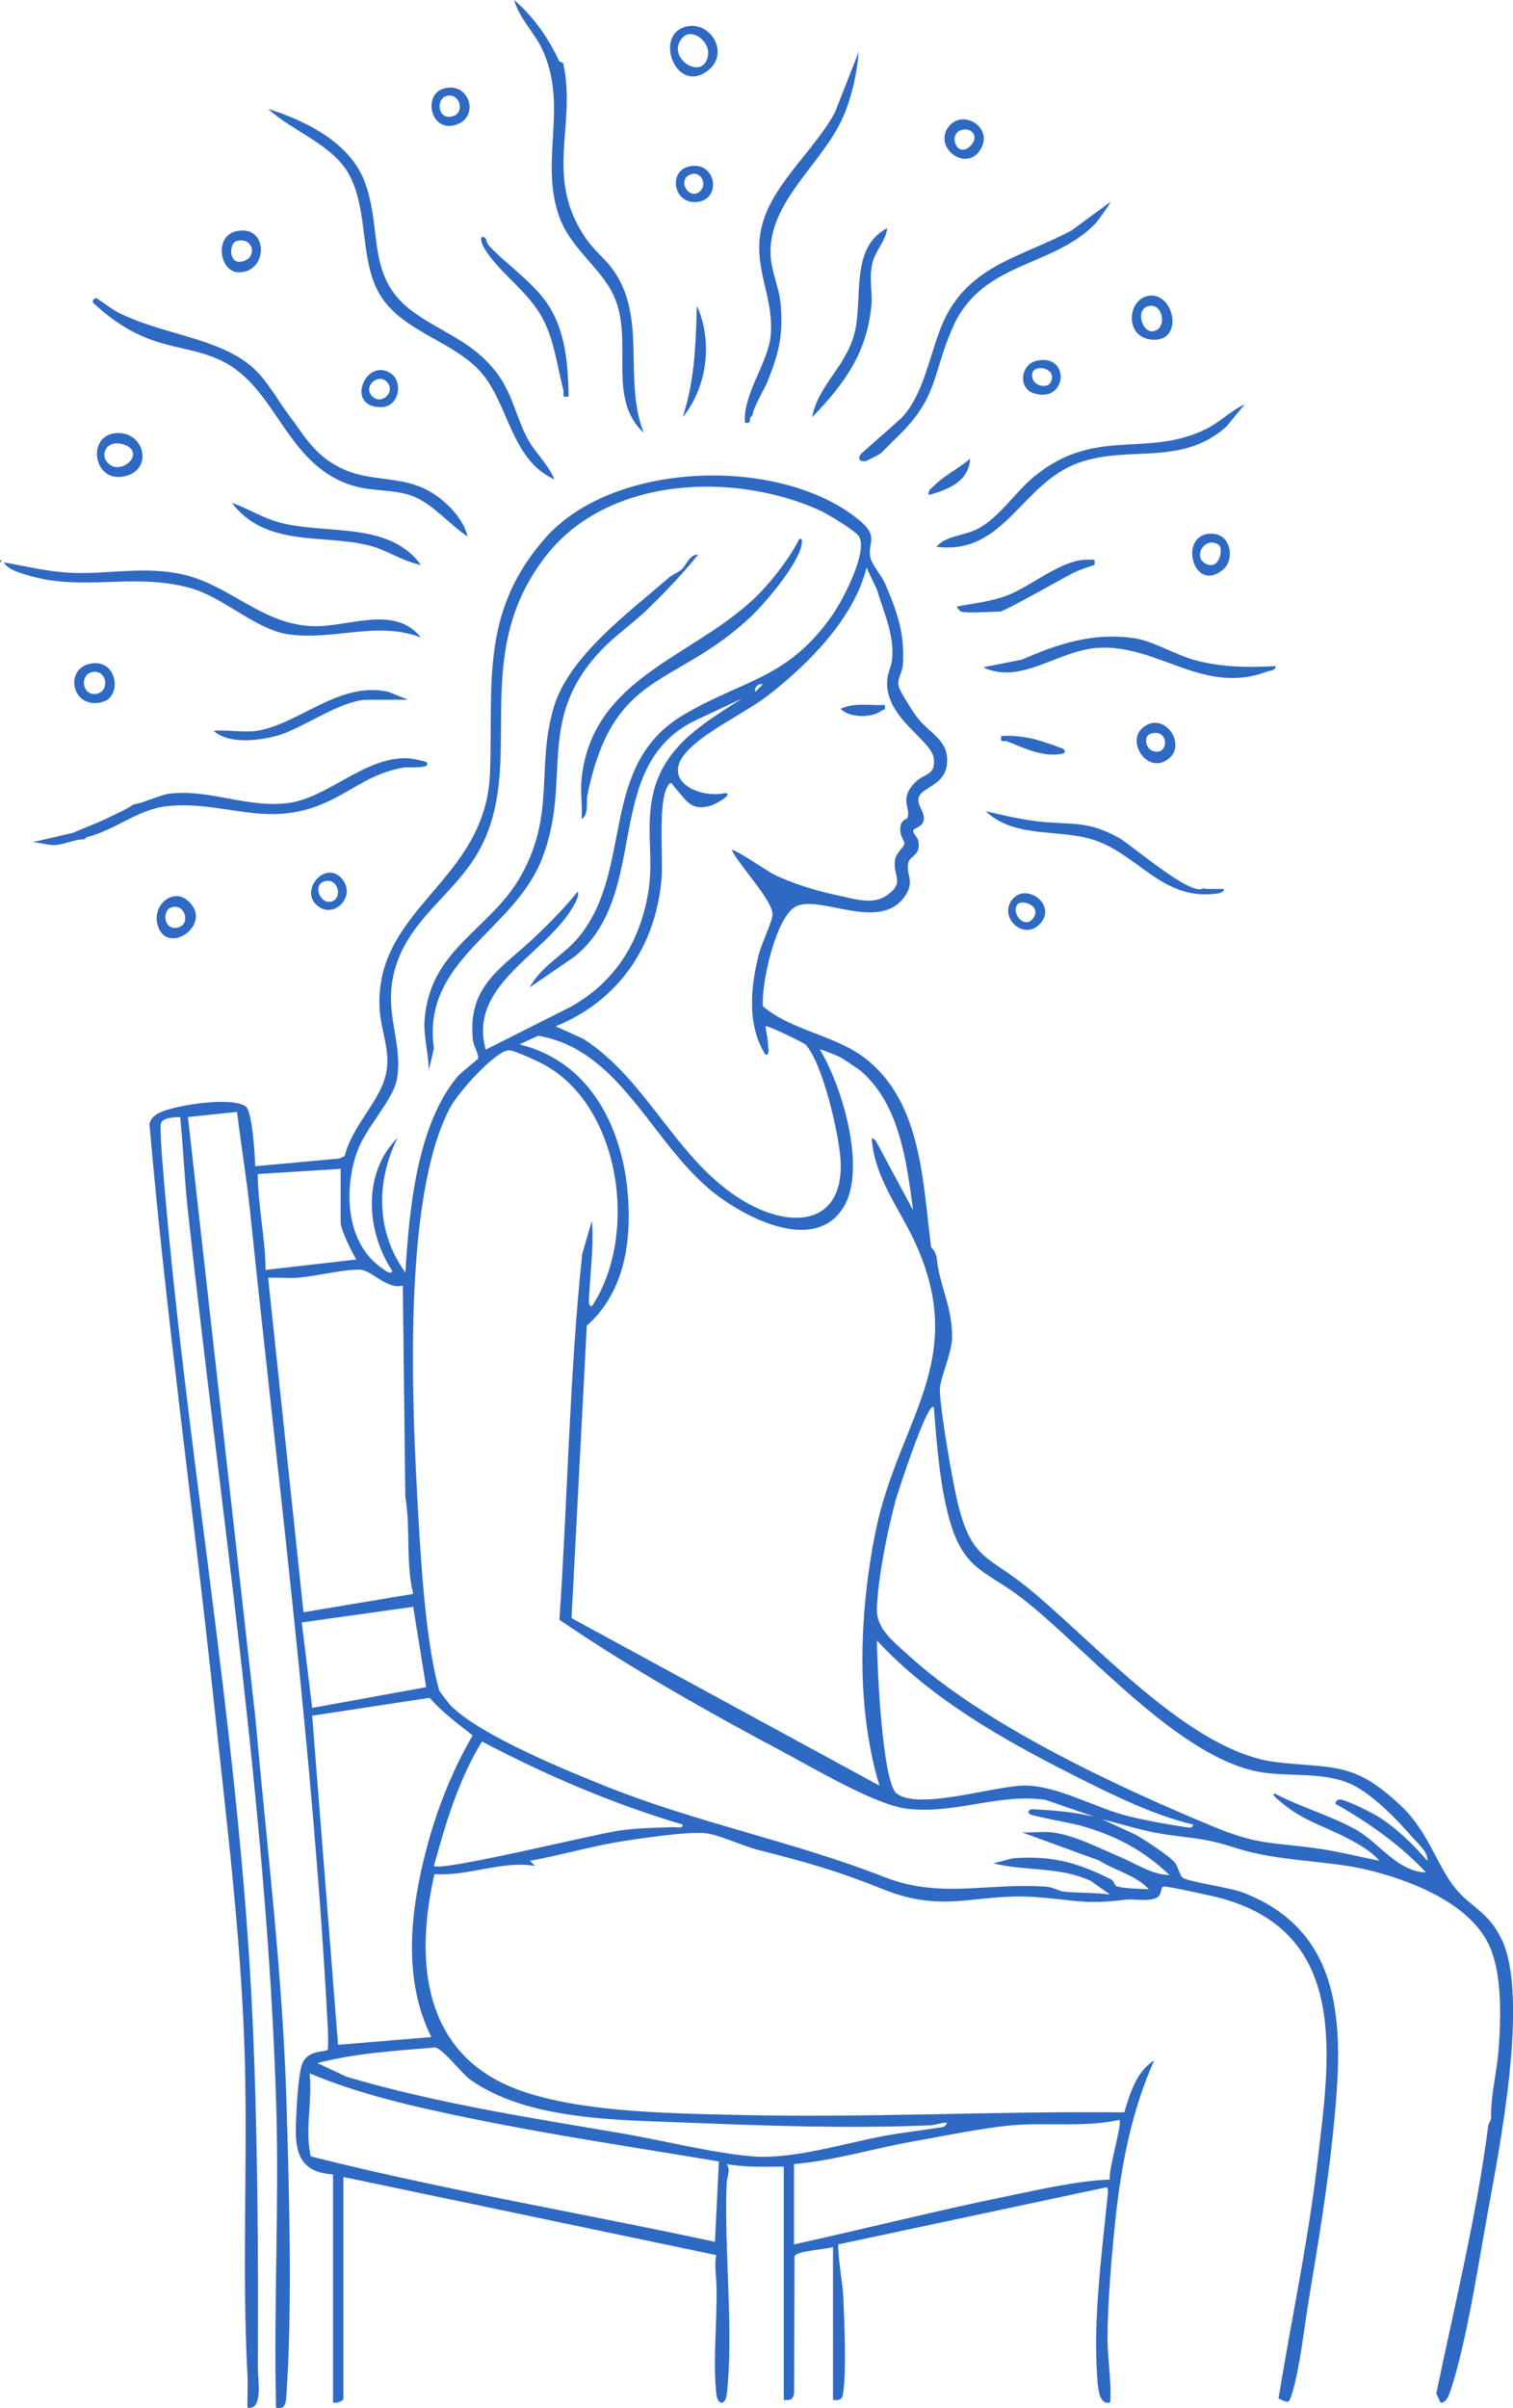<?xml version="1.0" encoding="UTF-8"?>
<svg xmlns="http://www.w3.org/2000/svg" id="Camada_2" data-name="Camada 2" viewBox="0 0 584.06 929.17">
  <defs>
    <style>      .cls-1 {        fill: #2e69c4;      }    </style>
  </defs>
  <g id="Camada_1-2" data-name="Camada 1">
    <g>
      <path class="cls-1" d="M0,216c.65.33.65.67,0,1v-1Z"></path>
      <path class="cls-1" d="M215.9,23.64c.12.26,1.42.25,1.59,1.04,5.11,24.19-7.57,43.48,8.6,67.23,3.23,4.74,7.12,7.52,10.24,11.76,13.8,18.71,4.05,42.62,12.16,63.33-14.16-13.1-4.17-34.26-10.97-51.52-4.51-11.46-16.97-19.09-21.5-31.5-8.08-22.09,3.71-42.97-6.81-65.19-2.97-6.28-8.92-11.93-10.71-18.78,7.52,6.52,13.18,14.62,17.39,23.64Z"></path>
      <path class="cls-1" d="M98.15,142.35c5.1,4.7,9.29,12.46,13.51,18.03,6.07,8.03,9.59,15.09,19.8,20.16,11.65,5.78,23.44,2.63,34.74,9.26,6.01,3.53,12.62,10.18,14.29,17.19-6.92-4.51-13.22-12.42-20.99-15.49-6.81-2.69-15.1-1.87-22.2-3.8-26.3-7.13-29.86-36.6-50.27-47.73-8.63-4.7-17.76-5.26-26.78-8.22-9.47-3.11-16.86-8.04-24.09-14.73-1.1-1.01.72-2.01.84-2.01.47,0,6.26,4.32,7.83,5.15,17.37,9.17,39.95,9.85,53.32,22.18Z"></path>
      <path class="cls-1" d="M162.5,245.99c-16.89-6.52-33.67,1.28-51.24-1.25-12.42-1.79-24.62-14-37.31-17.69-21.81-6.34-41.82,1.34-62.98-5.02-3-.9-8.09-2.24-9.47-5.02,8.4,1.46,16.95,3.55,25.51,3.98,14.2.71,27.09-2.45,41.73.27,19.82,3.68,32.21,20.27,53.09,20.36,13.3.06,30.71-8.18,40.67,4.37Z"></path>
      <path class="cls-1" d="M51.2,310.52c-.14.73-11.07,5.81-13.03,6.65-3.27,1.41-6.62,2.67-9.87,4.13l-15.8,3.69c2.89,0,5.56,1.14,8.49,1.09,3.3-.06,8.59-2.39,10.9-2.15.48.05,1.06-.44,1.06-.44l.54-.48c10.59-2.55,19.65-10.63,30.62-11.9,22.11-2.56,38.35,8.99,61.58-1.42,11.03-4.95,17.44-11.41,30.42-13.58,1.12-.19,11.18.69,8.39-2.09-.32-.32-5.77-1.39-6.85-1.44-16.88-.81-31.06,15.48-46.76,17.32-15.87,1.86-30.4-5.58-45.64-3.64-3.08.39-10.99,3.84-12.24,3.8l-1.81.46Z"></path>
      <path class="cls-1" d="M289.62,161.17c-.39.28.6,2.74-2.11,1.82-.52-11.55,8.93-22.66,9.98-33.51,1.51-15.6-7.93-27.32-2.93-43.93,4.65-15.41,20.2-28.1,27.77-42.23l9.16-23.33c-.7,8.54-2.68,17.52-6.13,25.36-7.86,17.84-28.89,32.48-27.89,53.18.31,6.43,3.39,12.51,3.9,19.03.96,12.13-.73,18.71-5.1,29.7-.86,2.16-6.26,11.56-5.56,12.57l-1.09,1.34Z"></path>
      <path class="cls-1" d="M346.56,162.56c10.43-8.89,12.36-27.8,18.23-39.77,10.23-20.88,30.37-23.85,49.02-33.98l14.69-10.8c.35.34-4.81,7.34-5.46,8.03-16.63,17.55-44.07,14.43-55.4,40.6-7.9,18.25-5.45,26.93-21.66,42.33-1.97,1.87-4.8,4.89-6.13,6.08-.29.26-5.51,2.91-5.83,2.92-4.11.09-1.68-2.93-1.52-2.97l14.07-12.43Z"></path>
      <path class="cls-1" d="M480.49,156.01l-6.98,8.5c-17.34,15.64-37.54,7.14-56.99,14.01-22.46,7.93-28.55,35.73-55.02,32.47,3.36-4.15,10.28-4.28,15-6.49,8.98-4.22,14.92-14.17,22.53-20.47,23.74-19.65,43.34-7.09,66.52-18.48,5.34-2.63,9.56-7.08,14.95-9.54Z"></path>
      <path class="cls-1" d="M492.5,257.01c-.31,1.9-2.12,1.62-3.38,2.11-24.45,9.3-42.2-10.55-65.16-9.16-15.74.96-29.67,14.46-44.46,7.53l15.02-2.98c14.1-6.19,27.49-10.55,43.25-8.27,7.36,1.06,16.03,6.47,23.52,8.48,10.37,2.79,20.59,2.9,31.22,2.29Z"></path>
      <path class="cls-1" d="M465.5,342.99l6.99.02c.18,1.47-2.61,1.79-3.58,1.89-19.94,2.22-29.04-14.34-45.43-20.39-13.72-5.07-31.28-.51-42.99-11.5,6.49,1.49,12.99,3.05,19.63,3.86,12.9,1.57,19.14-.59,31.67,6.33,4.99,2.75,28.09,23,32.71,19.51l.99.28Z"></path>
      <path class="cls-1" d="M313.51,161c2.35-12.52,12.9-19.27,16.29-32.2,3.59-13.68-1.98-32.98,12.69-40.8-.6,5.26-4.53,8.37-5.75,13.74-1.31,5.74.09,10.97-.31,15.6-1.57,18.54-10.46,30.8-22.92,43.66Z"></path>
      <path class="cls-1" d="M162.5,217.99c-7.31-1.44-13.52-6.04-20.78-7.71-17.95-4.13-39.27.77-52.22-16.27,6.57,2.3,11.88,5.9,18.8,7.69,18.04,4.69,41.87-.67,54.2,16.29Z"></path>
      <path class="cls-1" d="M99,282c16.2-2.37,32.09-19.45,51.03-15.03l7.47,3.03h-15.5c-10.42,0-24.93,11.07-35.11,13.89-7.05,1.95-18.67,3.33-24.39-1.89,5.16-.53,11.53.73,16.5,0Z"></path>
      <path class="cls-1" d="M187.48,92.01c.13.11.45,1.96,1.46,3.01,7.86,8.23,18.51,14.9,24.08,24.96,5.51,9.96,6.28,21.77,6.48,33.01-3.04.5-1.59-.78-2.02-2.43-2.35-9.08-3.42-18.79-7.78-27.26-5.72-11.12-17.19-17.89-23.02-27.98-1.22-2.12-1.53-5.3.8-3.31Z"></path>
      <path class="cls-1" d="M371,236c-.36-.09-1.75-1.64-1.5-1.99,6.64-1.26,12.83-1.84,19.26-4.25,9.51-3.58,21.13-14.07,31.22-13.8,2.03.06,2.93-.65,2.52,2.02-2.73.91-5.8,1.86-8.35,3.16-3.85,1.96-26.55,14.86-28.14,14.86-3.68,0-12.17.72-15,0Z"></path>
      <path class="cls-1" d="M263.51,161c4.67-13.94,5.09-28.45,5.49-42.99,6.28,13.64,4.04,31.43-5.49,42.99Z"></path>
      <path class="cls-1" d="M410.5,289.01c1.47,1.44-.11,1.8-1.48,1.99-7.1.95-13.8-2.41-20.15-4.91-1.41-.56-2.92.97-2.36-2.08,4.51-.35,8.84.25,13.2,1.29,1.4.33,10.38,3.32,10.79,3.72Z"></path>
      <path class="cls-1" d="M358.51,191c-.38-1.79.92-2.45,1.97-3.52,3.83-3.87,9.83-6.88,14.01-10.48-.51,8.9-8.57,11.95-15.98,14Z"></path>
      <path class="cls-1" d="M103.5,42.01c14.33,4.52,31.19,12.83,37.02,27.47,7.48,18.81.23,37.39,19.07,50.93,11.36,8.16,22.52,11.14,31.89,23.11,6.34,8.11,7.67,17.32,12.2,25.8,2.92,5.46,7.97,9.83,10.34,15.65-17.07-7.61-17.66-29.94-28.97-42.02-10.23-10.93-27.85-14.79-36.95-27.05-9.8-13.21-5.31-33.82-13.38-48.62-6.31-11.56-21.9-16.6-31.21-25.28Z"></path>
      <path class="cls-1" d="M72.22,347.3c-5.52-4.52-13.14,1.7-11.53,8.98,3,13.56,22.72.2,11.53-8.98ZM68.8,357.85c-5.49,1.56-6.51-6.48-2.63-7.75,5.2-1.7,7.57,6.35,2.63,7.75Z"></path>
      <path class="cls-1" d="M34.26,256.23c-9.7,2.5-6.12,18.04,5.54,14.55,7.63-2.28,5.36-17.37-5.54-14.55ZM36.84,267.77c-5.44.47-6.19-8.06-.68-8.54,5.44-.47,6.19,8.06.68,8.54Z"></path>
      <path class="cls-1" d="M440.95,280.95c-6.23,5.5,2.21,18.24,10.26,11.75,7.11-5.72-2.2-18.88-10.26-11.75ZM445.2,289.84c-2.88-.84-4.03-5.73-1.06-6.71,7.21-2.39,7.35,8.55,1.06,6.71Z"></path>
      <path class="cls-1" d="M467.98,205.93c-13.51-.56-7.6,23.73,4.24,13.77,4.4-3.71,3.14-13.46-4.24-13.77ZM465.52,217.55c-5.26-2.59-.53-10.75,4.85-7.42,2.05,1.27.52,10.07-4.85,7.42Z"></path>
      <path class="cls-1" d="M366.76,48.25c-7.46,8.09,6.2,18.79,11.8,9.32,4.93-8.35-6.39-15.18-11.8-9.32ZM374.95,55.94c-5.25,5.92-9.41-4.22-3.73-5.8,3.79-1.06,6.76,2.39,3.73,5.8Z"></path>
      <path class="cls-1" d="M171.22,34.19c-7.96,2.37-5.09,16.43,4.09,14.15,10.36-2.57,6.04-17.16-4.09-14.15ZM174.79,44.86c-5.86,1.64-6.58-6.48-2.62-7.76,5.25-1.7,7.54,6.38,2.62,7.76Z"></path>
      <path class="cls-1" d="M266.24,64.18c-8.79,1.78-6.15,15.38,3.52,13.66,8.85-1.57,6.56-15.7-3.52-13.66ZM270.51,73.51c-4.18,4.64-10.07-4.6-3.31-6.4,3.13-.83,5.85,3.58,3.31,6.4Z"></path>
      <path class="cls-1" d="M400.22,139.19c-6.24,1.4-7.45,10.64-1.02,12.6,12.86,3.93,14.05-15.53,1.02-12.6ZM405.36,147.86c-1.1,1.75-5.62,1.41-6.66-1.58-2.38-6.79,10.7-4.82,6.66,1.58Z"></path>
      <path class="cls-1" d="M151.19,144.32c-9.8-7.12-18.32,12.82-4.18,12.78,7.27-.02,8.44-9.69,4.18-12.78ZM143.4,152.57c-3.08-3.8,2.65-8.56,5.85-5.32,3.92,3.98-2.36,9.63-5.85,5.32Z"></path>
      <path class="cls-1" d="M265.24,10.17c-12.62,2.58-5.18,24.37,6.19,18.25,11.24-6.05,3.68-20.27-6.19-18.25ZM273.32,21.29c-1.67,10.82-17.22.5-9.56-7.03,3.5-3.44,10.37,1.74,9.56,7.03Z"></path>
      <path class="cls-1" d="M390.91,346.91c-5.69,6.76,3.99,16.1,10.31,9.81,7.27-7.24-4.83-16.32-10.31-9.81ZM399.03,354.02c-3.02,4.89-8.74-1.17-6.41-4.89,1.44-2.3,9.39.06,6.41,4.89Z"></path>
      <path class="cls-1" d="M44.27,167.18c-10.53,1.26-8.33,18.15,2.64,16.79,12.86-1.59,9.25-18.22-2.64-16.79ZM41.75,178.76c-3.51-3.5-.4-9.28,5.8-7.32,9.35,2.97-.7,12.39-5.8,7.32Z"></path>
      <path class="cls-1" d="M443.24,114.16c-7.95,1.41-9.21,15.52.85,16.82,13.35,1.73,9.36-18.64-.85-16.82ZM444.82,127.84c-3.86.31-6.68-8.26-1.61-9.69,5.9-1.67,7.63,9.21,1.61,9.69Z"></path>
      <path class="cls-1" d="M131.97,339.03c-6.1-7.09-15.82,3.73-10.2,9.71,6.4,6.82,16.25-2.68,10.2-9.71ZM127.8,347.9c-4.07,1.02-7.31-6.26-2.64-7.8,5.37-1.76,7.41,6.6,2.64,7.8Z"></path>
      <path class="cls-1" d="M91.23,89.2c-8.61,1.87-6.49,15.65.73,15.86,11.69.35,11.88-18.61-.73-15.86ZM93.79,100.83c-5.73,1.61-5.38-6.81-2.66-7.72,6.39-2.14,8.63,6.05,2.66,7.72Z"></path>
      <path class="cls-1" d="M269.5,214.01c-6.02,7.43-12.61,14.35-19.47,21.02-5.3,5.15-12.46,10.16-17.55,15.45-26.26,27.24-11.27,50.08-23.21,80.79-10.93,28.12-46.6,38.92-41.77,73.23l-1.98,8.51c-.02-6.22-2.07-13.12-1.63-19.33,1.98-27.67,25.34-34.74,37.14-55.65,13.55-24.02,5.81-41.84,12.77-65.23,5.8-19.5,29.07-36.64,44.24-49.76,1.59-1.38,3.66-2.08,5.14-3.37,1.7-1.47,3.02-5.91,6.34-5.65Z"></path>
      <path class="cls-1" d="M224.5,300.5c4.4-41.4,47.38-47.49,70.97-74.03,4.72-5.31,9.9-12.11,13.04-18.47,1.3-.26,1.1.39,1.01,1.5-.55,7.23-13.89,22.92-19.37,28.14-29.62,28.19-53.34,20.21-63.39,69.11-.57,2.75.62,7.82-2.25,9.25.38-4.99-.52-10.6,0-15.5Z"></path>
      <path class="cls-1" d="M341.49,272c.53,2.26-.32,1.62-1.25,2.3-3.77,2.75-12.36,2.77-15.74-.81,5.29-2.48,11.34-1.22,16.99-1.49Z"></path>
      <path class="cls-1" d="M579.67,748.32c-5.01-10.58-11.68-12.3-17.6-19.4-7.56-9.06-10.33-21.93-21.56-32.44-17.88-16.72-25.09-14.02-47.56-16.53-33.7-3.76-70.82-46.89-96.98-67.93-14.12-11.36-20.61-10.22-25.89-30.57-2.22-8.55-7.08-36.85-7.27-45.13-.1-4.18,4.51-13.72,4.71-19.87.35-11.42-4.91-20.95-5.81-30.2-.35-3.64-2.25-4.9-2.25-4.9-3.27-25-3.57-55.74-25.11-72.71-11.89-9.36-28.16-10.63-39.85-20.36-.67-8.67,4.9-34.04,12.46-38.35,9.26-5.27,32.87,10.34,42.56-4.44,3.84-5.85-.13-8.43,1.18-12.79.8-2.68,4.82-2.68,3.82-8.15-.28-1.51-2.21-3.06-1.99-4.01.28-1.21,3.61-1.34,4.06-4.08.54-3.27-2.76-5.65-1.92-8.75,1.06-3.89,9.67-4.58,10.8-12.29,1.4-9.61-6.32-12.05-11.35-18.52-1.48-1.91-6.7-10.04-7.17-11.91-.78-3.15,1.39-5.36,1.59-8.49.78-11.97-2.18-20.45-6.82-31.19-1.33-3.09-5.15-7.45-5.74-10.29-1.17-5.68,3.46-7.78-3.95-14.02-29.76-25.06-94.84-23.59-121.47,6.53-25.35,28.67-20.15,56.48-21.41,90.8-1.52,41.31-43.41,51.47-42.68,89.21.24,12.47,6.61,20.3.24,33.15-4.01,8.11-11.27,15.88-13.65,25.35l-2.03.97-32.5,2.99c-.14-3.78-1.06-21.25-3.68-23.07-5.35-3.69-23.4-.81-29.76,1.13-3.03.92-6.69,2.16-7.39,5.69,6.43,74.48,16.95,148.48,24.83,222.76,4.94,46.61,10.99,94.42,12.05,140.95.9,39.65-1.16,79.78.95,119.05.22,4.15-.14,8.35.02,12.49,6.13,1.1,3.97-10.86,3.99-15.49.21-44.31-.05-89.53-2.03-133.97-4.96-110.92-26.33-222.64-34.95-333.05-.18-2.25-.92-11.98-.36-13.25.93-2.09,5.16-2.14,7.35-2.25,1.23,12.11,1.69,24.4,3.01,36.5,12.28,112.62,30.57,231.15,34.04,343.96,1.2,39.1-.99,78.43-.04,117.55,3.88.94,3.83-2.36,4.04-5.46,2.3-33.91,1.03-77.67,0-112.09-1.5-49.95-7.61-99.29-12.05-148.95l-26-231.5,18.96-1.96c1.54,12.79,3.7,25.63,5.03,38.46,10.73,103.47,24.64,211.49,30,315,.08,1.5.3,7.95-.09,8.39-.95,1.09-7.69-.15-9.87,5.62-1.1,2.9-1.84,12.4-2.01,15.99-.62,12.95-2.38,25.54,13.99,26.49v88c1.16.4,4-.44,4-1.5v-85.5l143.87,30.13c-.71,4.41.09,8.28.17,12.33.28,12.8-1.46,28.89-.09,41.09.54,4.81,3.59,4.66,4.09,0,2.69-24.63-1.14-55.46-.09-81.09.11-2.72,1.64-4.88.05-7.45,7.26,1.35,14.63,1,22,.99v90c2.4.27,3.55-.02,4-2.5l.14-52.86c.74-2.22,11.95-2.64,14.86-3.64v59c3.23.38,3.71-.5,4.05-3.45,1.07-9.25.36-25.33,0-35.09-.26-6.83-2.01-14.45-2.05-21.45l103.49-22.02c.93-.03.6,2.5.5,3.49-2.19,21.77-5.58,47.35-4.03,69.06.25,3.52.36,11.78,5.04,10.46.61-8.58-1.1-16.98-1.03-25.54.1-13.58,1.59-31.3,3.05-44.95,2.26-21.18,6.28-42.08,14.98-61.51-6.94,4.38-9.29,12.66-11.56,20.06-49.97-.54-99.99,2.22-149.97.98-25.97-.64-66.58-.93-89.84-12.16-31.79-15.35-33.53-49.86-26.48-80.74,13.13.91,25.93-5.33,38.85-3.15l-1.99-1.98c12.27-2.23,24.44-5.87,36.78-7.72,8-1.2,23.04-3.48,30.58-2.97,5.02.34,14.77,4.95,20.42,6.39,19.08,4.88,30.44,7.99,48.68,15.32,23.43,9.41,35.69,1.49,58.07,2.93,15.02.97,19.1,3.07,35.01,1.09,3.79-.47,8.75.78,12.22-.71,2.41-1.03,1.51-4.2,2.84-4.41,1.45-.23,19.51,3.76,22.4,4.56,49.73,13.79,41.74,61.88,36.86,102.89-3.59,30.18-10.01,60.11-14.89,90.08,3.87,1.83,4.01,2.01,5.19-1.78,3.02-9.69,4.78-25.88,6.53-36.46,3.43-20.66,7.16-42.96,9.28-63.72,3.8-37.07,6.56-77.4-34.73-93.25-5.35-2.05-20.67-4.03-23.27-5.73-.97-.63-1.77-4.25-2.96-5.76-2.03-2.58-12.05-9.11-15.36-10.92l-12.67-5.82c8.22,2,16.19,4.66,24.64,5.85,11.74,1.66,15.35,1.48,26.83,5.17,16.64,5.34,35.27,4.74,50.51,8.37,16.55,3.94,39.42,12.65,47.19,28.92,5.22,10.91,4.67,28.09,3.81,40.17-.64,8.97-3.13,17.88-2.92,26.96h0l-1.08,2.55c-4.47,34.85-12.95,69.13-20.07,103.51l1.6,3.48c2.23.47,3.5-3.37,4.02-4.96,6.11-18.71,10.51-47.82,14.15-67.85,4.63-25.45,16.13-83.35,5.49-105.86ZM324.17,407.84c1.4.73,7.27,4.63,8.37,5.6,14.94,13.16,17.39,34.98,19.95,53.56l-14.5-26.98-1.48-1.01c.92,15.18,10.49,26.94,16.53,39.95,21.52,46.33-6.54,68.87-15.23,112.86-6.1,30.86-7.49,66.98,1.69,97.18l-118.87-64.65,5.89-112.82c13.88-12.32,17.16-30.72,15.97-49.01-1.73-26.55-14.28-52.88-41.98-59.53l7.22-3.34c30.96,5.19,43.09,39.47,65.75,58.87,12.3,10.53,40.77,25.97,52.21,7.18,8.88-14.59-.54-46.61-9.19-60.68.41-.33,6.63,2.29,7.67,2.83ZM334.51,219.01l4.01,8.47c2.58,8.68,6.82,17.68,5.86,26.92-.28,2.69-1.72,5.33-1.9,8.13-.96,14.51,17.02,22.83,17.99,30.05.87,6.55-3.52,5.78-6.88,9.01-6.93,6.66-1.69,10.33-3.36,14.18-.13.3-2.51.42-2.71,3.82-.18,3.01,1.69,4.87,1.64,5.9-.06,1.2-3.17,3.6-3.62,6.06-1.17,6.44,4.12,8.73-3.11,13.87-5.56,3.95-12.66,1.38-18.94.08-7.98-1.65-17.58-4.53-24.86-8.14-2.16-1.07-15.33-10.09-16.13-9.36,2.85,6,15.19,18.64,15.74,24.64.2,2.15-4.36,11.89-5.25,15.34-3.25,12.64-4.76,27.6,2.52,39,1.74.24,1-2.38.99-3.55-.02-2.54-.7-4.96-1-7.43.61-.59,14.87,6.41,15.45,7.04,6.64,7.08,12.92,34.56,13.52,44.47,1.44,23.6-16.59,26.86-34.5,17.51-27.95-14.57-38.86-47.6-64.81-64.19l-10.66-4.82c24.19-9.85,38.48-30.62,40.86-56.64.76-8.31-1.58-30.43,2.61-36.39,1.31-1.86,1.49-.24,2.36.68,4.55,4.89,6.17,9.7,14.37,7.1,1.4-.44,8.66-4.35,5.29-4.77-9.71,2.24-24.5-4.4-15.51-15.23,6.85-8.26,23.33-15.62,32.49-22.79,15.44-12.09,32.71-29.51,37.54-48.97ZM294.5,264.01l-2.99,2.99c-.34-1.82,1.1-3.32,2.99-2.99ZM138.01,444.01c3.26-8.98,13.93-19.86,15.25-27.75,2.37-14.11-5.15-25.07-1.12-41.12,5.01-19.94,22.62-29.51,32.16-45.84,20.09-34.42-4.59-75.56,26.78-115.22,23.91-30.22,72.02-32.09,105.11-17.28,2.87,1.28,14.52,8.21,15.57,10.43,3.01,6.36-6.38,24.27-10.44,30.09-17.3,24.79-34.51,24.88-57.49,38.51-33.09,19.61-18.94,59.49-40.35,85.65-5.74,7.01-14.64,11.25-18.98,19.51l17.48-12.01c29.91-24.62,9.45-74.16,47.5-91.5l17.02-7.98c-14.25,9.15-29.15,17.65-33.94,35.06-3.8,13.81-.01,25.97-2.31,39.69-3.22,19.22-12.73,34.59-29.83,44.17l-32.91,16.58c-6.94-24.71,22.37-36.45,33.19-54.3.89-1.47,3.16-4.99,2.31-6.69-4.87,6.07-10.37,11.65-15.98,17.02-13.03,12.48-26.79,19.04-24.45,40.39.24,2.18,2.26,5.23,2,6.93-.08.53-6.43,5.2-8.06,7.17-15.71,18.94-18.58,51.71-20.03,75.48-11.36-15.59-11.45-35.09-3-52-13.73,13.77-12.15,36.11-2,51.51-.92,1.45-3-.47-3.91-1.09-14.18-9.67-15-30.48-9.58-45.4ZM99.5,453l32-2v20.5c0,3.15,4.29,11.41,6,14.49l-34.99,4.01c-.05-12.35-2.97-24.62-3.01-37.01ZM114.99,492.99c6.6-.47,18.43-3.39,24.02-3.08,4.64.25,10.43,7.87,16.49,6.1l.96,81.54c2.13,12.35.06,25.15,3.05,37.45l-42.35,7.08-13.66-129.07c3.8-.17,7.69.27,11.49,0ZM159.5,620l5.01,30.99-44,8.01-4.01-32.99,43-6.01ZM275.99,865.01c-51.95-11.22-104.51-19.96-156.03-32.97-2.39-10.6.76-21.43-.45-32.04,20,8.4,41.7,13.17,62.96,17.53,31.43,6.44,63.42,11.17,95.04,16.46l-1.52,31.02ZM431.99,817.98c1.72-.09-4.45,20.2-3.52,22.99-12.99.56-26.36,3.7-39.18,6.32-27.71,5.67-55.18,12.63-82.79,18.71v-31c15.51-1.34,30.51-5.98,45.81-8.69,11.67-2.07,26.27-5.12,37.79-6.21,13.45-1.27,28.35.85,41.88-2.12ZM181.56,802.44c22.12,15.72,57.35,15.54,83.43,16.57,30.88,1.22,63.05,2.39,94.05,1.03,2.32-.1,4.21-1.02,6.46-1.03-.41,1.94-2.01,1.76-3.49,2-7.23,1.16-14.48,1.91-21.69,3.31-15.24,2.96-35.01,9.04-50.3,7.68-15.85-1.42-34.15-6.16-50.13-8.87-35.52-6.03-71.49-11.59-106.17-21.83l-11.21-5.27c14.86-3.84,30.2-4.73,45.43-6.02,3.31.63,10.04,9.89,13.63,12.45ZM166.5,785.99l-36,3.01-9.99-127,45.35-6.9c4.78,5.57,10.83,9.92,16.58,14.5-7.83,13.6-13.62,27.98-17.65,43.18-6.31,23.81-9.6,50.45,1.71,73.21ZM260.01,705c-7.38.28-13.29.27-20.72,1.29-9.21,1.26-68.76,15.91-71.79,13.7,4.55-16.57,9.55-33.34,18.57-48.05,24.68,13.05,50.6,24.1,77.43,32.07.24,1.74-2.27.94-3.48.99ZM451.48,723.51c-7.22-.3-12.72-4.34-19.01-6.97-7.71-3.23-18.08-8.63-26.48-9.53-3.67-.39-7.75.24-11.49,0l29.67,10.81c6.07,3.86,14.61,5.83,19.32,11.17-2.87-.18-10.15-.29-12.5-1.19-.78-.3-.99-2.1-2.1-2.66-13.19-6.58-22.81-9.21-37.89-8.13l-7.51,1.98c12.38,3.05,26.02,1.21,37.68,6.83l7.31,5.18c-5.7-.79-11.68-.56-17.41-1.07-2.3-.2-4.42-1.73-7.07-1.93-22.37-1.71-40.75,4.81-62.5-3.7-35.37-13.83-71.76-20.78-106.98-34.81-15.77-6.28-49.15-19.91-60.58-31.42-.31-.32-4.3-5.44-4.4-5.79-5.1-18.22-6.98-48.38-8.08-67.73-2.32-40.55-6.45-122.68,12.52-157.56,2.98-5.49,16.55-20.82,22.18-21.73,1.94-.32,12.3,4.61,14.64,5.95,29.15,16.78,35.56,65.93,17.69,92.79-1.7.19-1.09-3.45-1.03-4.54.48-9.44,1.79-18.9,1.04-28.45l-3.74,12.75c-4.97,46.89-5.61,94.2-8.81,141.24,27.24,18.54,56.38,35.04,85.53,50.53,11.84,6.29,36.4,20.94,48.63,22.37,18.81,2.19,35.25-6.02,53.44-3.43l18.95,6.53c-8.09-1.86-15.41-2.45-23.55-2.89-1.81-.1-2.49.94-1.45,1.89.76.69,16.84,3.59,20,4.51,13.44,3.91,23.83,9.3,33.98,19.01ZM457.11,704.9c-6.51-.96-15.46-2.61-21.81-4.2-12.41-3.09-26.64-11.54-39.35-11.74-11.43-.18-40.92,9.72-49.77,3.1-5.67-4.24-7.6-50.05-7.66-59.07,20.78,22.42,48.52,38.15,75.64,51.85,14.6,7.38,30.5,15.34,46.35,19.16.26,1.73-2.34,1.04-3.38.89ZM551,718c-5.35-6.21-12.51-13.23-19.59-17.41-2.58-1.53-11.38-5.93-13.84-6.21-1.26-.14-1.86.45-2.08,1.61,12.76,7.21,24.99,15.77,35,26.52-11.52-.55-17.61-11.25-27.32-16.68-9.35-5.22-21.44-8.68-31.16-13.84-1.26.37,1.1,2.19,1.48,2.52,9.53,8.35,17.18,9.67,27.68,15.32,3.88,2.08,8.6,4.81,11.32,8.16-8.18-1.63-16.33-3.75-24.62-4.86-17.61-2.37-22.33-1.23-39.61-8.39-36.62-15.17-88.3-39.17-117.77-66.23-5.5-5.05-12.35-10.09-12-17.98.56-12.47,4.02-29.58,7.29-41.75.63-2.36,12.46-38.85,14.71-35.78,1.12,13.99,2.25,29.93,6.06,43.45,5.61,19.87,14.21,19.48,28.42,30.58,25.03,19.55,61.1,62.61,93.04,66.96,10.66,1.45,21.91-.11,32.17,3.83,8.46,3.25,18.81,13.88,24.73,20.77,2.04,2.38,6.51,5.96,6.09,9.41Z"></path>
    </g>
  </g>
</svg>
